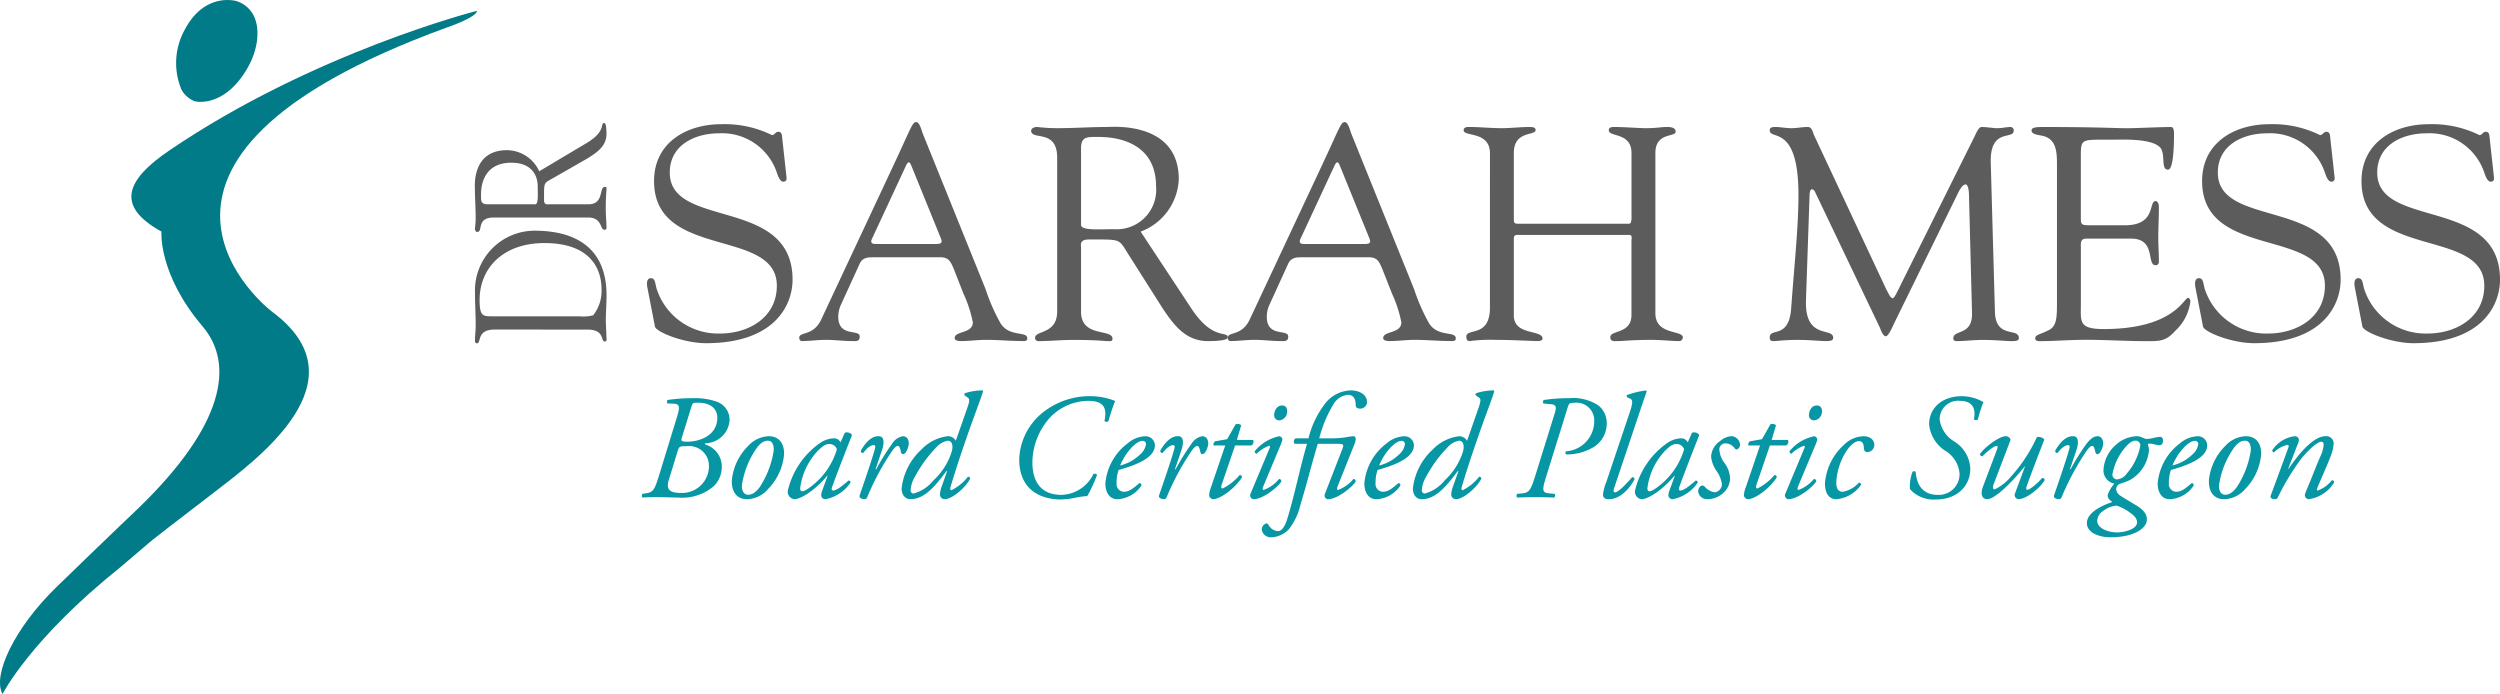<svg xmlns="http://www.w3.org/2000/svg" width="281.881" height="78.258" viewBox="0 0 281.881 78.258"><g transform="translate(-114.35 -234.586)"><path d="M168.125,236.307s-18.417,4.676-34.7,15.752c-4.79,3.26-6.158,6.215-.871,9.139,0,0-.394,4.766,4.641,10.69,3.572,4.2,2.586,11.044-7.369,20.622,0,0-2.56,2.411-9.149,8.809-4.693,4.567-7.216,9.914-6.042,12.024,0,0,3.076-6.144,13.325-14.333,5-4.218,1.386-1.373,10.349-8.268,5.036-3.877,17.274-12.74,6.676-20.541,0,0-22.073-16.812,19.793-32.031,0,0,3.346-1.136,3.346-1.863" transform="translate(0 -0.499)" fill="#007b87"/><path d="M148.123,234.586c-1.189,0-3.272.454-4.78,3.253a7.776,7.776,0,0,0-.414,6.876A2.947,2.947,0,0,0,144.4,246a2.82,2.82,0,0,0,.672.068c.985,0,2.9-.37,4.684-2.863,2.508-3.509,1.552-6.211,1.552-6.211a3.254,3.254,0,0,0-2.244-2.3,3.742,3.742,0,0,0-.936-.1" transform="translate(-8.109)" fill="#007b87"/><g transform="translate(167.887 248.357)"><path d="M192,282.359c-2.138,0-1.466,1.55-2.032,1.55-.147,0-.209-.151-.209-.265,0-.585.083-1.135.083-1.7,0-1.248-.083-2.476-.083-4.1a6.743,6.743,0,0,1,6.685-6.633c4.82,0,8.152,2.059,8.152,7.295,0,.964-.083,1.927-.083,2.892,0,.169.083,1.983.083,2.116,0,.151-.083.189-.209.189-.481,0,.043-1.341-1.948-1.341Zm9.557-1.493a4.346,4.346,0,0,0,1.529-.114,4.418,4.418,0,0,0,.944-2.91c0-2.684-1.592-5.235-6.434-5.235-4.652,0-7.293,2.8-7.313,6.387,0,1.8.335,1.871,1.319,1.871Z" transform="translate(-189.743 -258.972)" fill="#5c5c5c"/><path d="M202.3,256.4c2.305-1.361,1.53-2.287,2.033-2.287.251,0,.251,1.059.251,1.229,0,1.38-1.069,2.116-2.263,2.834l-3.668,2.1c-1.173.681-1.11.4-1.11,2.513,0,.605.377.491.587.491h4.421c1.8,0,1.153-1.966,1.866-1.966.209,0,.168.17.168.322,0,.169-.084.605-.084,2.174,0,.717.084,1.435.084,2.154a.207.207,0,0,1-.231.189c-.523,0-.23-1.379-1.823-1.379H191.867c-2.012,0-1.153,1.626-1.866,1.626-.125,0-.251-.151-.251-.379a9.645,9.645,0,0,0,.084-1.209c0-1.1-.084-2.174-.084-3.157,0-.3-.419-4.479,3.626-4.479A4.045,4.045,0,0,1,197,259.556Zm-5.763,6.879c.4,0,.293-1.171.293-2.06,0-.812-.377-2.627-2.976-2.627-2.557,0-3.417,1.758-3.417,3.609,0,.681-.041,1.078.775,1.078Z" transform="translate(-189.738 -254.016)" fill="#5c5c5c"/><path d="M217.116,272.726c-.136-.682.034-1.057.375-1.057.478,0,.478.409.648,1.126a7.282,7.282,0,0,0,7.162,5.114c3.239,0,6.411-1.807,6.411-5.389,0-6.581-13.844-2.9-13.844-11.8,0-4.332,3.648-6.412,7.57-6.412a12.055,12.055,0,0,1,5.729,1.229c.307,0,.375-.374.716-.374.205,0,.376.1.41.476l.511,4.639c.034.272-.034.511-.375.511-.375,0-.614-.716-.717-1.024a6.511,6.511,0,0,0-6.513-4.431c-2.694,0-5.559,1.294-5.559,4.431,0,6.411,13.845,2.66,13.845,12.073,0,2.864-2.012,7.161-9.753,7.161-2.524,0-5.627-1.26-5.763-1.876Z" transform="translate(-197.659 -254.074)" fill="#5c5c5c"/><path d="M258.664,270.516c-.341-.785-.545-1.3-1.5-1.3h-7.5c-.648,0-1.261,0-1.6.716l-2.182,4.774a3.505,3.505,0,0,0-.238,1.194c0,2.385,2.42,1.363,2.42,2.25,0,.613-.477.511-.92.511-.954,0-1.91-.137-2.864-.137-.921,0-1.842.137-2.728.137-.205,0-.307-.17-.307-.376,0-.716,1.6-.136,2.49-2.081l8.15-17.39c2.012-4.3,2.114-4.842,2.557-4.842.375,0,.613.987.716,1.261l7.092,17.562a21.884,21.884,0,0,0,1.706,3.888c1.023,1.569,3,.818,3,1.672,0,.306-.239.306-.477.306-1.4,0-2.8-.137-4.195-.137-.921,0-1.842.137-2.763.137-.2,0-.751,0-.751-.341,0-.819,2.047-.477,2.047-1.774a14.255,14.255,0,0,0-1.058-3.239Zm-9.207-3.411c-.238.477,0,.614.444.614h6.751c.75,0,.717-.24.545-.682l-3.341-8.218c-.17-.409-.342-.409-.545,0Z" transform="translate(-204.665 -253.977)" fill="#5c5c5c"/><path d="M296.106,275.163c2.455,3.75,4.126,2.488,4.126,3.308,0,.409-1.91.409-2.216.409-2.489,0-3.819-1.739-5.115-3.684l-3.786-5.967c-1.228-1.91-.715-1.807-4.535-1.807-1.092,0-.886.614-.886.954v7.2c0,2.932,3.546,1.876,3.546,3.034,0,.342-.307.273-.58.273-.306,0-1.091-.137-3.921-.137-1.3,0-2.591.137-3.888.137a.35.35,0,0,1-.34-.376c0-.853,2.49-.374,2.49-2.967V258.18c0-3.274-2.934-1.876-2.934-3.035,0-.205.273-.409.682-.409a19.363,19.363,0,0,0,2.182.136c1.978,0,3.922-.136,5.7-.136.545,0,8.082-.682,8.082,5.9a6.6,6.6,0,0,1-4.3,5.9Zm-12.412-9.378c0,.648,2.113.477,3.716.477a4.449,4.449,0,0,0,4.74-4.843c0-4.161-3.172-5.559-6.514-5.559-1.228,0-1.943-.068-1.943,1.263Z" transform="translate(-215.34 -254.191)" fill="#5c5c5c"/><path d="M326.7,270.516c-.341-.785-.545-1.3-1.5-1.3h-7.5c-.648,0-1.262,0-1.6.716l-2.182,4.774a3.487,3.487,0,0,0-.239,1.194c0,2.385,2.421,1.363,2.421,2.25,0,.613-.478.511-.92.511-.956,0-1.91-.137-2.865-.137-.92,0-1.841.137-2.728.137-.205,0-.308-.17-.308-.376,0-.716,1.6-.136,2.49-2.081l8.15-17.39c2.013-4.3,2.114-4.842,2.557-4.842.376,0,.615.987.717,1.261l7.092,17.562a21.776,21.776,0,0,0,1.706,3.888c1.023,1.569,3,.818,3,1.672,0,.306-.239.306-.477.306-1.4,0-2.8-.137-4.194-.137-.921,0-1.842.137-2.762.137-.2,0-.751,0-.751-.341,0-.819,2.047-.477,2.047-1.774a14.252,14.252,0,0,0-1.057-3.239Zm-9.207-3.411c-.239.477,0,.614.443.614h6.751c.751,0,.717-.24.546-.682l-3.342-8.218c-.17-.409-.342-.409-.545,0Z" transform="translate(-224.385 -253.977)" fill="#5c5c5c"/><path d="M349.7,257.676c-.034-2.49-2.967-1.807-2.967-2.557,0-.307.273-.375.545-.375,1.262,0,2.49.136,3.752.136,1.057,0,2.114-.136,3.171-.136.579,0,.648.2.648.342,0,.682-2.456.033-2.456,2.591v7.366c0,.477,0,.613.512.613h12.481c.342,0,.273-.851.273-.987v-6.992c0-2.352-2.558-1.773-2.558-2.557,0-.2.069-.375.58-.375,1.125,0,2.9.136,3.547.136,1.262,0,1.773-.136,2.456-.136.886,0,.954.342.954.547,0,.613-2.285.033-2.285,2.385V275.75c0,2.488,3.1,1.875,3.1,2.728,0,.1-.136.409-.375.409-.921,0-1.979-.137-3.206-.137-2.182,0-3.137.137-3.786.137-.307,0-.818.1-.818-.444,0-.818,2.387-.339,2.387-2.49v-8.183c0-.547.136-.853-.273-.853H352.8c-.409,0-.409.2-.409.58v8.491c0,2.319,3.24,1.569,3.24,2.625,0,.171-.239.273-.546.273-.443,0-2.933-.137-4.74-.137a17.813,17.813,0,0,0-2.932.137c-.273,0-.376-.17-.376-.511,0-.989,2.66.136,2.66-3.24Z" transform="translate(-235.241 -254.199)" fill="#5c5c5c"/><path d="M420.726,275.75c.17,2.864,2.694,1.6,2.694,2.8,0,.341-.444.341-.82.341-.647,0-1.841-.136-3.2-.136-1.057,0-2.149.136-3,.136-.307,0-.375-.17-.375-.308,0-1.023,2.148-.272,2.114-2.8l-.341-13.231c0-.853-.17-1.33-.376-1.33-.238,0-.545.308-.886,1.024l-7.059,14.39c-.17.308-.715,1.705-1.057,1.705s-.58-.751-.682-.989l-7.264-15.209c-.1-.273-.273-.374-.409-.374-.1,0-.2.169-.239.511l-.409,11.97c-.17,4.536,3.069,3.035,3.069,4.264,0,.339-.375.374-.852.374-.443,0-1.978-.136-3-.136-1.773,0-2.353.136-2.966.136-.239,0-.342-.17-.342-.409,0-1.16,2.183.239,2.421-3.308.41-5.559.819-9.172.819-12.788,0-8.013-3.24-6.1-3.24-7.263,0-.307.273-.375.58-.375.614,0,1.228.136,1.875.136.614,0,1.229-.136,1.842-.136.477,0,.545.58.716.956l8.116,17.322c.375.716.511,1.024.751,1.024.17,0,.511-.717,1.056-1.842l8.116-16.3c.2-.376.478-1.194.887-1.16.341,0,1.432.136,1.6.136.785,0,1.092-.136,1.637-.136a.381.381,0,0,1,.341.409c0,1.091-2.728-.376-2.591,3.684Z" transform="translate(-249.325 -254.199)" fill="#5c5c5c"/><path d="M442.459,264.667c0,1.16-.067,1.16,1.3,1.16h3.683c3.546,0,2.625-2.728,3.444-2.728.273,0,.375.376.375.648,0,1.194-.069,2.353-.069,3.446,0,.886.069,1.773.069,2.694,0,.306-.136.444-.375.444-1.057,0,.1-3-2.762-3h-5.046c-.717,0-.615.579-.615,1.092v6.275c0,2.011-.272,2.831,2.593,2.831,7.877,0,9.036-3.513,9.479-3.513.239,0,.273.342.273.409a5.389,5.389,0,0,1-1.705,3.308c-1.091,1.228-1.841,1.16-3.342,1.16-2.592,0-5.183-.205-7.775-.137-1.364.035-2.8.137-4.161.137-.306,0-.511-.067-.511-.341.068-.409.41-.342,1.5-.888.887-.408.954-1.363.954-2.966v-15.55c0-1.536,0-3.172-1.841-3.446-.274-.068-1.024-.136-1.024-.545,0-.271.2-.409,1.194-.409,6.445,0,8.219.138,9.651.138.682,0,3.819-.138,4.877-.138.273,0,.341.342.341.751,0,3.785-.477,4.057-.682,4.057-.819,0-.273-1.637-.819-2.42-.887-1.16-4.434-.956-5.8-.956-3.274,0-3.206-.135-3.206,2.148Z" transform="translate(-261.377 -254.199)" fill="#5c5c5c"/><path d="M462.907,272.726c-.137-.682.034-1.057.375-1.057.477,0,.477.409.647,1.126a7.282,7.282,0,0,0,7.162,5.114c3.24,0,6.411-1.807,6.411-5.389,0-6.581-13.845-2.9-13.845-11.8,0-4.332,3.649-6.412,7.571-6.412a12.058,12.058,0,0,1,5.729,1.229c.307,0,.375-.374.716-.374.2,0,.375.1.41.476l.511,4.639c.033.272-.034.511-.376.511-.375,0-.614-.716-.716-1.024a6.513,6.513,0,0,0-6.513-4.431c-2.694,0-5.559,1.294-5.559,4.431,0,6.411,13.846,2.66,13.846,12.073,0,2.864-2.013,7.161-9.755,7.161-2.522,0-5.626-1.26-5.762-1.876Z" transform="translate(-268.901 -254.074)" fill="#5c5c5c"/><path d="M488.211,272.726c-.136-.682.034-1.057.376-1.057.477,0,.477.409.648,1.126a7.281,7.281,0,0,0,7.161,5.114c3.24,0,6.411-1.807,6.411-5.389,0-6.581-13.845-2.9-13.845-11.8,0-4.332,3.649-6.412,7.57-6.412a12.06,12.06,0,0,1,5.73,1.229c.306,0,.375-.374.715-.374.2,0,.376.1.41.476l.511,4.639c.034.272-.034.511-.375.511-.375,0-.614-.716-.716-1.024a6.513,6.513,0,0,0-6.514-4.431c-2.694,0-5.558,1.294-5.558,4.431,0,6.411,13.845,2.66,13.845,12.073,0,2.864-2.013,7.161-9.753,7.161-2.523,0-5.627-1.26-5.763-1.876Z" transform="translate(-276.235 -254.074)" fill="#5c5c5c"/></g><g transform="translate(186.709 278.603)"><path d="M220.216,299.922c.4-1.3.252-1.481-.5-1.5l-.555-.018c-.118-.084-.084-.32,0-.4a20.189,20.189,0,0,1,2.827-.2,7.41,7.41,0,0,1,2.726.4,2.159,2.159,0,0,1,1.43,2.12,2.789,2.789,0,0,1-2.625,2.558c-.27.016-.152.135,0,.185a2.6,2.6,0,0,1,1.75,2.473,3.028,3.028,0,0,1-.909,2.188,5.5,5.5,0,0,1-4.039,1.279c-.908,0-1.531-.05-2.238-.05-.673,0-1.246.016-1.733.05a.281.281,0,0,1-.017-.421l.337-.05c.808-.118.993-.286,1.515-2Zm-.925,7.1c-.337,1.111.134,1.465,1.346,1.465a3.03,3.03,0,0,0,3.18-3.147,2.227,2.227,0,0,0-2.491-2.121c-.807,0-.875.017-1.043.572Zm1.481-4.8c-.118.4-.1.488.623.488,1.212,0,3.365-.589,3.365-2.709,0-.977-.74-1.683-2.121-1.683-.639,0-.656-.016-.824.539Z" transform="translate(-216.242 -296.926)" fill="#0796a3"/><path d="M236.429,305.965a6.4,6.4,0,0,1-1.784,3.82,3.227,3.227,0,0,1-2.407,1.162c-1.077,0-1.784-.791-1.682-2.239a6.312,6.312,0,0,1,1.834-3.769,3.274,3.274,0,0,1,2.322-1.094C235.907,303.845,236.5,304.737,236.429,305.965Zm-3.063-.808a9.733,9.733,0,0,0-1.683,4.208c-.033.589.2,1.077.69,1.077.37,0,.79-.152,1.329-.876a10.391,10.391,0,0,0,1.565-4.106c.016-.521-.085-1.11-.673-1.11C234.258,304.35,233.854,304.5,233.366,305.157Z" transform="translate(-220.388 -298.677)" fill="#0796a3"/><path d="M245.851,303.28a.7.7,0,0,1,.824.251c-.252.623-1.716,4.343-2.255,5.874-.1.286-.016.387.118.387.286,0,.775-.286,1.733-1.127a.226.226,0,0,1,.236.218,4.4,4.4,0,0,1-2.827,1.885.463.463,0,0,1-.488-.454,2.16,2.16,0,0,1,.168-.657l.555-1.514-.05-.017c-1.2,1.481-2.912,2.642-3.7,2.642a.847.847,0,0,1-.74-.942,9.067,9.067,0,0,1,3.7-5.436,2.949,2.949,0,0,1,1.515-.488.833.833,0,0,1,.4.1.968.968,0,0,1,.337.354Zm-2.928,1.918a7.469,7.469,0,0,0-2.1,4.359c0,.2.1.32.252.32.168,0,.673-.219,1.632-1.094a8.129,8.129,0,0,0,2.255-3.635.886.886,0,0,0-.842-.606C243.714,304.541,243.445,304.727,242.923,305.2Z" transform="translate(-222.961 -298.499)" fill="#0796a3"/><path d="M253.345,305.444l-.724,2.12h.084a25.29,25.29,0,0,1,1.767-2.844,1.812,1.812,0,0,1,1.229-.874c.589,0,.673.572.673.824a2.1,2.1,0,0,1-.353,1.01c-.2.252-.472.269-.539-.085-.084-.438-.185-.656-.353-.656-.152,0-.337.168-.589.5a29.17,29.17,0,0,0-2.861,5.3.3.3,0,0,1-.286.2c-.185,0-.673-.067-.555-.437.219-.674,1.279-3.652,1.733-5.3.05-.185.017-.353-.135-.353-.437,0-.892.471-1.194.874-.168.034-.286-.067-.269-.269.538-.908,1.177-1.615,1.986-1.615C253.8,303.845,253.5,304.989,253.345,305.444Z" transform="translate(-226.264 -298.677)" fill="#0796a3"/><path d="M264.824,298.79c.337-.942.387-1.228.152-1.4l-.387-.269a.213.213,0,0,1,.05-.236,6.753,6.753,0,0,1,1.986-.32l.067.1c-.3.942-.555,1.582-1.06,2.978-1.666,4.594-2.457,7.287-2.608,7.792-.067.219-.05.387.1.387a5.353,5.353,0,0,0,1.851-1.515.222.222,0,0,1,.252.219c-.454.925-1.986,2.306-2.861,2.306a.521.521,0,0,1-.538-.539,3.051,3.051,0,0,1,.219-.959l.589-1.665-.067-.017c-1.161,1.548-2.423,3.181-4.056,3.181-.656,0-1.01-.539-1.01-1.212a7.009,7.009,0,0,1,2.238-4.393,4.916,4.916,0,0,1,3.012-1.5,1.029,1.029,0,0,1,.858.521Zm-3.382,4.174a14.536,14.536,0,0,0-2.406,3.282,3.388,3.388,0,0,0-.522,1.6.351.351,0,0,0,.32.354,4.331,4.331,0,0,0,2.272-1.5,7.4,7.4,0,0,0,2.052-3.248c.2-.707-.016-1.212-.437-1.212A2.233,2.233,0,0,0,261.442,302.964Z" transform="translate(-228.202 -296.568)" fill="#0796a3"/><path d="M287,298.032a18.663,18.663,0,0,0-.757,2.255c-.068.134-.4.117-.455-.018.32-1.464-.1-2.254-1.834-2.254a6.03,6.03,0,0,0-4.308,1.884,7.679,7.679,0,0,0-1.986,5.032c0,2.39,1.127,3.685,3.265,3.685a4.12,4.12,0,0,0,3.618-2.356c.169-.067.354-.034.4.118a15.384,15.384,0,0,1-1.094,2.373,9.27,9.27,0,0,0-1.329.185,9.365,9.365,0,0,1-1.633.2c-2.187,0-4.712-.993-4.712-4.527a7.056,7.056,0,0,1,2.407-5.066,8.46,8.46,0,0,1,5.654-2.054A7.513,7.513,0,0,1,287,298.032Z" transform="translate(-233.615 -296.836)" fill="#0796a3"/><path d="M295.44,304.855c0,1.278-1.667,2.12-4.09,2.793a4.232,4.232,0,0,0-.236,1.5.862.862,0,0,0,.808.959c.606,0,1.026-.336,1.767-.976a.226.226,0,0,1,.219.287,3.438,3.438,0,0,1-2.693,1.531c-1.009,0-1.363-.942-1.363-1.768a6.327,6.327,0,0,1,2.508-4.527,3.23,3.23,0,0,1,2.019-.807A1.055,1.055,0,0,1,295.44,304.855Zm-2.676.32a6.7,6.7,0,0,0-1.246,1.969,4.883,4.883,0,0,0,2.255-1.246,1.9,1.9,0,0,0,.657-1.144.359.359,0,0,0-.387-.387C293.808,304.366,293.37,304.518,292.765,305.174Z" transform="translate(-237.578 -298.677)" fill="#0796a3"/><path d="M300.885,305.444l-.724,2.12h.084a25.3,25.3,0,0,1,1.767-2.844,1.812,1.812,0,0,1,1.229-.874c.589,0,.673.572.673.824a2.1,2.1,0,0,1-.353,1.01c-.2.252-.472.269-.539-.085-.084-.438-.185-.656-.353-.656-.152,0-.337.168-.589.5a29.172,29.172,0,0,0-2.86,5.3.3.3,0,0,1-.286.2c-.185,0-.673-.067-.555-.437.219-.674,1.279-3.652,1.733-5.3.05-.185.017-.353-.135-.353-.437,0-.892.471-1.194.874-.168.034-.286-.067-.269-.269.538-.908,1.177-1.615,1.986-1.615C301.34,303.845,301.036,304.989,300.885,305.444Z" transform="translate(-240.044 -298.677)" fill="#0796a3"/><path d="M309.252,304.322l-1.515,4.426c-.1.32-.016.421.118.421a6.173,6.173,0,0,0,1.919-1.515c.168,0,.268.1.236.3-.944,1.4-2.525,2.424-3.232,2.424a.5.5,0,0,1-.454-.454,3.231,3.231,0,0,1,.235-.959l1.582-4.644h-1.312a.422.422,0,0,1,.185-.472l1.346-.236.942-1.665a.565.565,0,0,1,.639.1l-.489,1.65h1.835a.487.487,0,0,1-.2.623Z" transform="translate(-242.352 -298.111)" fill="#0796a3"/><path d="M315.008,303.827c.084-.185.084-.32-.033-.32a3.887,3.887,0,0,0-1.4.892.239.239,0,0,1-.219-.286,4.864,4.864,0,0,1,2.777-1.682c.117,0,.2.1.269.168.1.1.1.253-.1.741l-2,4.779c-.067.168-.085.37.05.37a4.045,4.045,0,0,0,1.75-1.245.266.266,0,0,1,.253.285c-.253.489-1.986,2-3.147,2a.378.378,0,0,1-.269-.152.4.4,0,0,1-.066-.454Zm2-4.225a.99.99,0,0,1-.875,1.043.57.57,0,0,1-.589-.622c0-.37.236-1.06.892-1.06C316.826,298.963,317.01,299.232,317.01,299.6Z" transform="translate(-244.237 -297.262)" fill="#0796a3"/><path d="M318.391,302.594a.419.419,0,0,1,.118-.623h1.447a10.435,10.435,0,0,1,1.969-4.039,3.807,3.807,0,0,1,2.793-1.363c1.078,0,1.835.539,1.835,1.329a.759.759,0,0,1-.792.724c-.3,0-.486-.117-.486-.42,0-.757-.321-1.128-.859-1.128a2.07,2.07,0,0,0-1.583.959,13.9,13.9,0,0,0-1.666,3.938h1.6a10.383,10.383,0,0,0,1.414-.118,6.536,6.536,0,0,1,.825-.117c.353,0,.32.42.133.892l-1.918,4.8c-.067.168-.083.37.051.37a4.049,4.049,0,0,0,1.75-1.245.266.266,0,0,1,.254.285c-.254.489-1.986,2-3.147,2a.374.374,0,0,1-.27-.152.433.433,0,0,1-.05-.455l1.986-5.116c.151-.4.118-.521-.489-.521H321c-.1.286-.236.824-.387,1.329-.539,1.868-1.01,3.736-1.582,5.587a6.861,6.861,0,0,1-1.329,2.76,2.862,2.862,0,0,1-1.919.858,1.012,1.012,0,0,1-1.094-.858.677.677,0,0,1,.32-.606c.235-.2.353-.067.487.152a1.294,1.294,0,0,0,1.01.623c.3,0,.707-.252,1.061-1.4.858-2.811,1.413-5.705,2.221-8.448Z" transform="translate(-244.777 -296.568)" fill="#0796a3"/><path d="M336.558,304.855c0,1.278-1.666,2.12-4.09,2.793a4.238,4.238,0,0,0-.234,1.5.862.862,0,0,0,.807.959c.606,0,1.026-.336,1.767-.976a.227.227,0,0,1,.219.287,3.442,3.442,0,0,1-2.694,1.531c-1.01,0-1.362-.942-1.362-1.768a6.327,6.327,0,0,1,2.506-4.527,3.23,3.23,0,0,1,2.02-.807A1.055,1.055,0,0,1,336.558,304.855Zm-2.676.32a6.666,6.666,0,0,0-1.246,1.969,4.885,4.885,0,0,0,2.255-1.246,1.9,1.9,0,0,0,.656-1.144.359.359,0,0,0-.387-.387C334.925,304.366,334.487,304.518,333.882,305.174Z" transform="translate(-249.496 -298.677)" fill="#0796a3"/><path d="M345.992,298.79c.336-.942.387-1.228.151-1.4l-.387-.269a.217.217,0,0,1,.05-.236,6.758,6.758,0,0,1,1.986-.32l.066.1c-.3.942-.555,1.582-1.06,2.978-1.666,4.594-2.456,7.287-2.608,7.792-.067.219-.051.387.1.387a5.347,5.347,0,0,0,1.851-1.515.222.222,0,0,1,.253.219c-.455.925-1.986,2.306-2.862,2.306A.521.521,0,0,1,343,308.3a3.029,3.029,0,0,1,.219-.959l.588-1.665-.066-.017c-1.161,1.548-2.423,3.181-4.056,3.181-.656,0-1.01-.539-1.01-1.212a7.005,7.005,0,0,1,2.238-4.393,4.915,4.915,0,0,1,3.011-1.5,1.028,1.028,0,0,1,.859.521Zm-3.382,4.174a14.518,14.518,0,0,0-2.407,3.282,3.391,3.391,0,0,0-.521,1.6.35.35,0,0,0,.319.354,4.33,4.33,0,0,0,2.272-1.5,7.4,7.4,0,0,0,2.054-3.248c.2-.707-.018-1.212-.438-1.212A2.232,2.232,0,0,0,342.61,302.964Z" transform="translate(-251.728 -296.568)" fill="#0796a3"/><path d="M358.164,298.407a.279.279,0,0,1,.05-.4,18.314,18.314,0,0,1,2.829-.2,5.214,5.214,0,0,1,3.331.825,2.576,2.576,0,0,1,.925,2.086,3.144,3.144,0,0,1-1.43,2.574,5.953,5.953,0,0,1-3.113.859.22.22,0,0,1-.05-.354,3.411,3.411,0,0,0,3.181-3.348,2,2,0,0,0-2.272-2.121c-.538,0-.572.067-.741.589l-2.372,7.624c-.489,1.564-.54,1.934.319,2l.606.05a.312.312,0,0,1-.067.421c-.807-.034-1.4-.05-2.2-.05-.69,0-1.262.016-1.934.05a.282.282,0,0,1-.018-.421l.523-.05c.807-.084.975-.286,1.514-2l2.171-6.967c.253-.808.185-1.044-.438-1.094Z" transform="translate(-256.494 -296.926)" fill="#0796a3"/><path d="M370.143,307.508c-.134.387-.118.555.067.555.37,0,1.16-.824,1.934-1.7a.218.218,0,0,1,.271.235c-.438.842-1.5,2.239-2.895,2.239-.5,0-.658-.236-.658-.5a5.061,5.061,0,0,1,.371-1.431l2.677-7.959c.4-1.178.234-1.346-.018-1.464l-.3-.135a.174.174,0,0,1,0-.269,9.814,9.814,0,0,1,2.121-.5l.084.1c-.218.606-.387,1.077-.992,2.894Z" transform="translate(-260.479 -296.568)" fill="#0796a3"/><path d="M380.364,303.28a.7.7,0,0,1,.824.251c-.252.623-1.716,4.343-2.255,5.874-.1.286-.017.387.118.387.287,0,.773-.286,1.733-1.127a.226.226,0,0,1,.236.218,4.4,4.4,0,0,1-2.826,1.885.463.463,0,0,1-.489-.454,2.171,2.171,0,0,1,.168-.657l.555-1.514-.05-.017c-1.194,1.481-2.911,2.642-3.7,2.642a.847.847,0,0,1-.741-.942,9.075,9.075,0,0,1,3.7-5.436,2.951,2.951,0,0,1,1.515-.488.834.834,0,0,1,.4.1.973.973,0,0,1,.337.354Zm-2.928,1.918a7.47,7.47,0,0,0-2.1,4.359c0,.2.1.32.253.32.168,0,.673-.219,1.633-1.094a8.146,8.146,0,0,0,2.255-3.635.887.887,0,0,0-.842-.606C378.226,304.541,377.958,304.727,377.436,305.2Z" transform="translate(-261.949 -298.499)" fill="#0796a3"/><path d="M388.689,304.8a.59.59,0,0,1-.3.522.274.274,0,0,1-.319-.135,1.3,1.3,0,0,0-1.026-.539.685.685,0,0,0-.691.674,2.869,2.869,0,0,0,.573,1.531,3.029,3.029,0,0,1,.639,1.868,2.327,2.327,0,0,1-.875,1.615,2.594,2.594,0,0,1-1.7.606.989.989,0,0,1-1.026-.892.823.823,0,0,1,.252-.555.337.337,0,0,1,.455,0,1.894,1.894,0,0,0,1.161.672.917.917,0,0,0,.807-.959,3.456,3.456,0,0,0-.623-1.481,3.4,3.4,0,0,1-.589-1.565,2.234,2.234,0,0,1,1.01-1.767,2.2,2.2,0,0,1,1.246-.555A1.014,1.014,0,0,1,388.689,304.8Z" transform="translate(-264.854 -298.677)" fill="#0796a3"/><path d="M394.163,304.322l-1.514,4.426c-.1.32-.018.421.118.421a6.2,6.2,0,0,0,1.918-1.515c.168,0,.269.1.236.3-.943,1.4-2.525,2.424-3.232,2.424a.5.5,0,0,1-.455-.454,3.262,3.262,0,0,1,.236-.959l1.583-4.644h-1.314a.424.424,0,0,1,.186-.472l1.346-.236.943-1.665a.565.565,0,0,1,.639.1l-.488,1.65H396.2a.487.487,0,0,1-.2.623Z" transform="translate(-266.963 -298.111)" fill="#0796a3"/><path d="M399.919,303.827c.085-.185.085-.32-.033-.32a3.875,3.875,0,0,0-1.4.892.24.24,0,0,1-.219-.286,4.864,4.864,0,0,1,2.777-1.682c.118,0,.2.1.269.168.1.1.1.253-.1.741l-2,4.779c-.066.168-.083.37.052.37a4.062,4.062,0,0,0,1.751-1.245.266.266,0,0,1,.252.285c-.252.489-1.986,2-3.147,2a.373.373,0,0,1-.269-.152.4.4,0,0,1-.067-.454Zm2-4.225a.99.99,0,0,1-.876,1.043.57.57,0,0,1-.589-.622c0-.37.236-1.06.892-1.06C401.736,298.963,401.922,299.232,401.922,299.6Z" transform="translate(-268.848 -297.262)" fill="#0796a3"/><path d="M409.673,304.837a.809.809,0,0,1-.825.791.328.328,0,0,1-.336-.3c-.051-.421-.034-.926-.589-.926-.37,0-.891.354-1.413,1.128a7.231,7.231,0,0,0-1.128,3.483c-.033.842.319,1.094.724,1.094a3.115,3.115,0,0,0,1.817-1.026.205.205,0,0,1,.219.286,3.781,3.781,0,0,1-2.777,1.582c-.656,0-1.263-.489-1.263-1.784a6.5,6.5,0,0,1,2.138-4.342,3.26,3.26,0,0,1,2.187-.976C409.269,303.845,409.673,304.316,409.673,304.837Z" transform="translate(-270.693 -298.677)" fill="#0796a3"/><path d="M417.584,307.961a4.7,4.7,0,0,1,.3-1.952.246.246,0,0,1,.354.033c.118,1.464.808,2.575,2.491,2.575a2.342,2.342,0,0,0,2.456-2.373A3.335,3.335,0,0,0,421.5,303.6a4.03,4.03,0,0,1-1.751-2.928c0-1.834,1.449-3.181,3.686-3.181a4.821,4.821,0,0,1,2.441.673,12.138,12.138,0,0,0-.623,1.952.379.379,0,0,1-.454-.016c.236-1.144-.085-2.086-1.582-2.086a2.071,2.071,0,0,0-2.272,2.154,3.431,3.431,0,0,0,1.631,2.423,3.791,3.791,0,0,1,1.818,3.062c0,2-1.531,3.484-3.871,3.484A3.567,3.567,0,0,1,417.584,307.961Z" transform="translate(-274.597 -296.836)" fill="#0796a3"/><path d="M430.258,309.263c-.151.4-.067.572.118.572a5.244,5.244,0,0,0,1.8-1.4,17.5,17.5,0,0,0,2.963-4.494c.352-.067.757.1.824.3-.168.455-1.262,3.215-1.969,5.217-.085.219-.1.421.067.421.32,0,1.212-.791,1.649-1.313a.232.232,0,0,1,.3.236c-.437.808-2.052,2.138-2.944,2.138a.467.467,0,0,1-.42-.589l1.144-3.079-.033-.017c-1.212,1.532-3.3,3.686-4.208,3.686-.69,0-.774-.69-.487-1.431l1.548-4.089c.118-.32.134-.488,0-.488-.32,0-1.2.741-1.6,1.161a.234.234,0,0,1-.285-.253c.437-.673,2.121-2,2.911-2,.219,0,.606.218.5.5Z" transform="translate(-277.83 -298.677)" fill="#0796a3"/><path d="M442.981,305.444l-.724,2.12h.085a25.083,25.083,0,0,1,1.768-2.844c.386-.5.807-.874,1.227-.874.589,0,.674.572.674.824a2.089,2.089,0,0,1-.354,1.01c-.2.252-.472.269-.538-.085-.085-.438-.185-.656-.354-.656-.151,0-.337.168-.589.5a29.172,29.172,0,0,0-2.86,5.3.3.3,0,0,1-.287.2c-.185,0-.673-.067-.555-.437.219-.674,1.279-3.652,1.734-5.3.05-.185.016-.353-.135-.353-.438,0-.891.471-1.2.874-.168.034-.286-.067-.269-.269.538-.908,1.177-1.615,1.986-1.615C443.434,303.845,443.132,304.989,442.981,305.444Z" transform="translate(-281.229 -298.677)" fill="#0796a3"/><path d="M451.955,304a2.806,2.806,0,0,0,.4.151,3.475,3.475,0,0,0,.809-.1,3.928,3.928,0,0,1,.757-.134c.236,0,.352.168.352.42,0,.387-.2.523-.369.523a2.944,2.944,0,0,1-.556-.085,2.942,2.942,0,0,0-.623-.1c-.084,0-.168.05-.151.1a2.732,2.732,0,0,1,.118.639,4.25,4.25,0,0,1-2.138,3.365,6.633,6.633,0,0,1-1.194.437.725.725,0,0,0-.37.589,1.009,1.009,0,0,0,.555.791c.387.269,1.043.639,1.649,1.01.976.572,1.263,1.094,1.263,1.632,0,.943-1.363,2-4.106,2-1.229,0-2.659-.471-2.659-1.6,0-1.279,1.969-2.087,2.877-2.373-.437-.286-.538-.539-.538-.774a3.717,3.717,0,0,1,.758-1.3,1.511,1.511,0,0,1-1.229-1.515,4.035,4.035,0,0,1,1.363-2.826,3.707,3.707,0,0,1,2.491-1.01A1.734,1.734,0,0,1,451.955,304Zm-.606,9.542c0-.286-.185-.657-.722-1.027a5.617,5.617,0,0,0-1.566-.842,2.743,2.743,0,0,0-1.565.623,1.345,1.345,0,0,0-.639,1.094c0,.792,1.128,1.3,2.272,1.3C449.9,314.683,451.349,314.345,451.349,313.538Zm-1.262-8.515a6.357,6.357,0,0,0-1.515,3.1.54.54,0,0,0,.5.589,1.5,1.5,0,0,0,1.111-.655,6.676,6.676,0,0,0,1.532-3.147.536.536,0,0,0-.5-.572C450.928,304.332,450.608,304.45,450.087,305.022Z" transform="translate(-282.748 -298.677)" fill="#0796a3"/><path d="M462.515,304.855c0,1.278-1.666,2.12-4.091,2.793a4.238,4.238,0,0,0-.234,1.5.862.862,0,0,0,.807.959c.606,0,1.026-.336,1.767-.976a.227.227,0,0,1,.219.287,3.442,3.442,0,0,1-2.694,1.531c-1.01,0-1.362-.942-1.362-1.768a6.327,6.327,0,0,1,2.506-4.527,3.231,3.231,0,0,1,2.02-.807A1.055,1.055,0,0,1,462.515,304.855Zm-2.676.32a6.679,6.679,0,0,0-1.246,1.969,4.885,4.885,0,0,0,2.255-1.246,1.9,1.9,0,0,0,.656-1.144.359.359,0,0,0-.387-.387C460.882,304.366,460.444,304.518,459.839,305.174Z" transform="translate(-286.004 -298.677)" fill="#0796a3"/><path d="M470.949,305.965a6.4,6.4,0,0,1-1.784,3.82,3.228,3.228,0,0,1-2.407,1.162c-1.077,0-1.784-.791-1.684-2.239a6.325,6.325,0,0,1,1.835-3.769,3.276,3.276,0,0,1,2.322-1.094C470.427,303.845,471.015,304.737,470.949,305.965Zm-3.063-.808a9.735,9.735,0,0,0-1.684,4.208c-.033.589.2,1.077.691,1.077.37,0,.79-.152,1.329-.876a10.4,10.4,0,0,0,1.566-4.106c.016-.521-.085-1.11-.674-1.11C468.778,304.35,468.374,304.5,467.886,305.157Z" transform="translate(-288.363 -298.677)" fill="#0796a3"/><path d="M476.846,307.48l.051.034c1.194-1.818,2.86-3.669,4.122-3.669a.828.828,0,0,1,.943.908,4.614,4.614,0,0,1-.269,1.178c-.3.842-1.515,3.584-1.566,3.719-.067.168-.084.32.033.32a3.471,3.471,0,0,0,1.583-1.145c.236-.033.268.1.268.236a3.936,3.936,0,0,1-2.895,1.885.5.5,0,0,1-.4-.421c0-.151.05-.269.4-1.11.354-.825.976-2.474,1.363-3.316a3.948,3.948,0,0,0,.354-1.229c0-.2-.016-.4-.269-.4-.4,0-1.4.842-2.323,2a27.83,27.83,0,0,0-2.574,4.275c-.085.151-.151.2-.3.2-.186,0-.639-.051-.488-.437.083-.219,1.866-5.066,1.951-5.3.085-.219.085-.387-.05-.387a2.926,2.926,0,0,0-1.531.841.21.21,0,0,1-.2-.252,3.57,3.57,0,0,1,2.508-1.564c.4,0,.588.3.437.69Z" transform="translate(-291.198 -298.677)" fill="#0796a3"/></g></g></svg>
